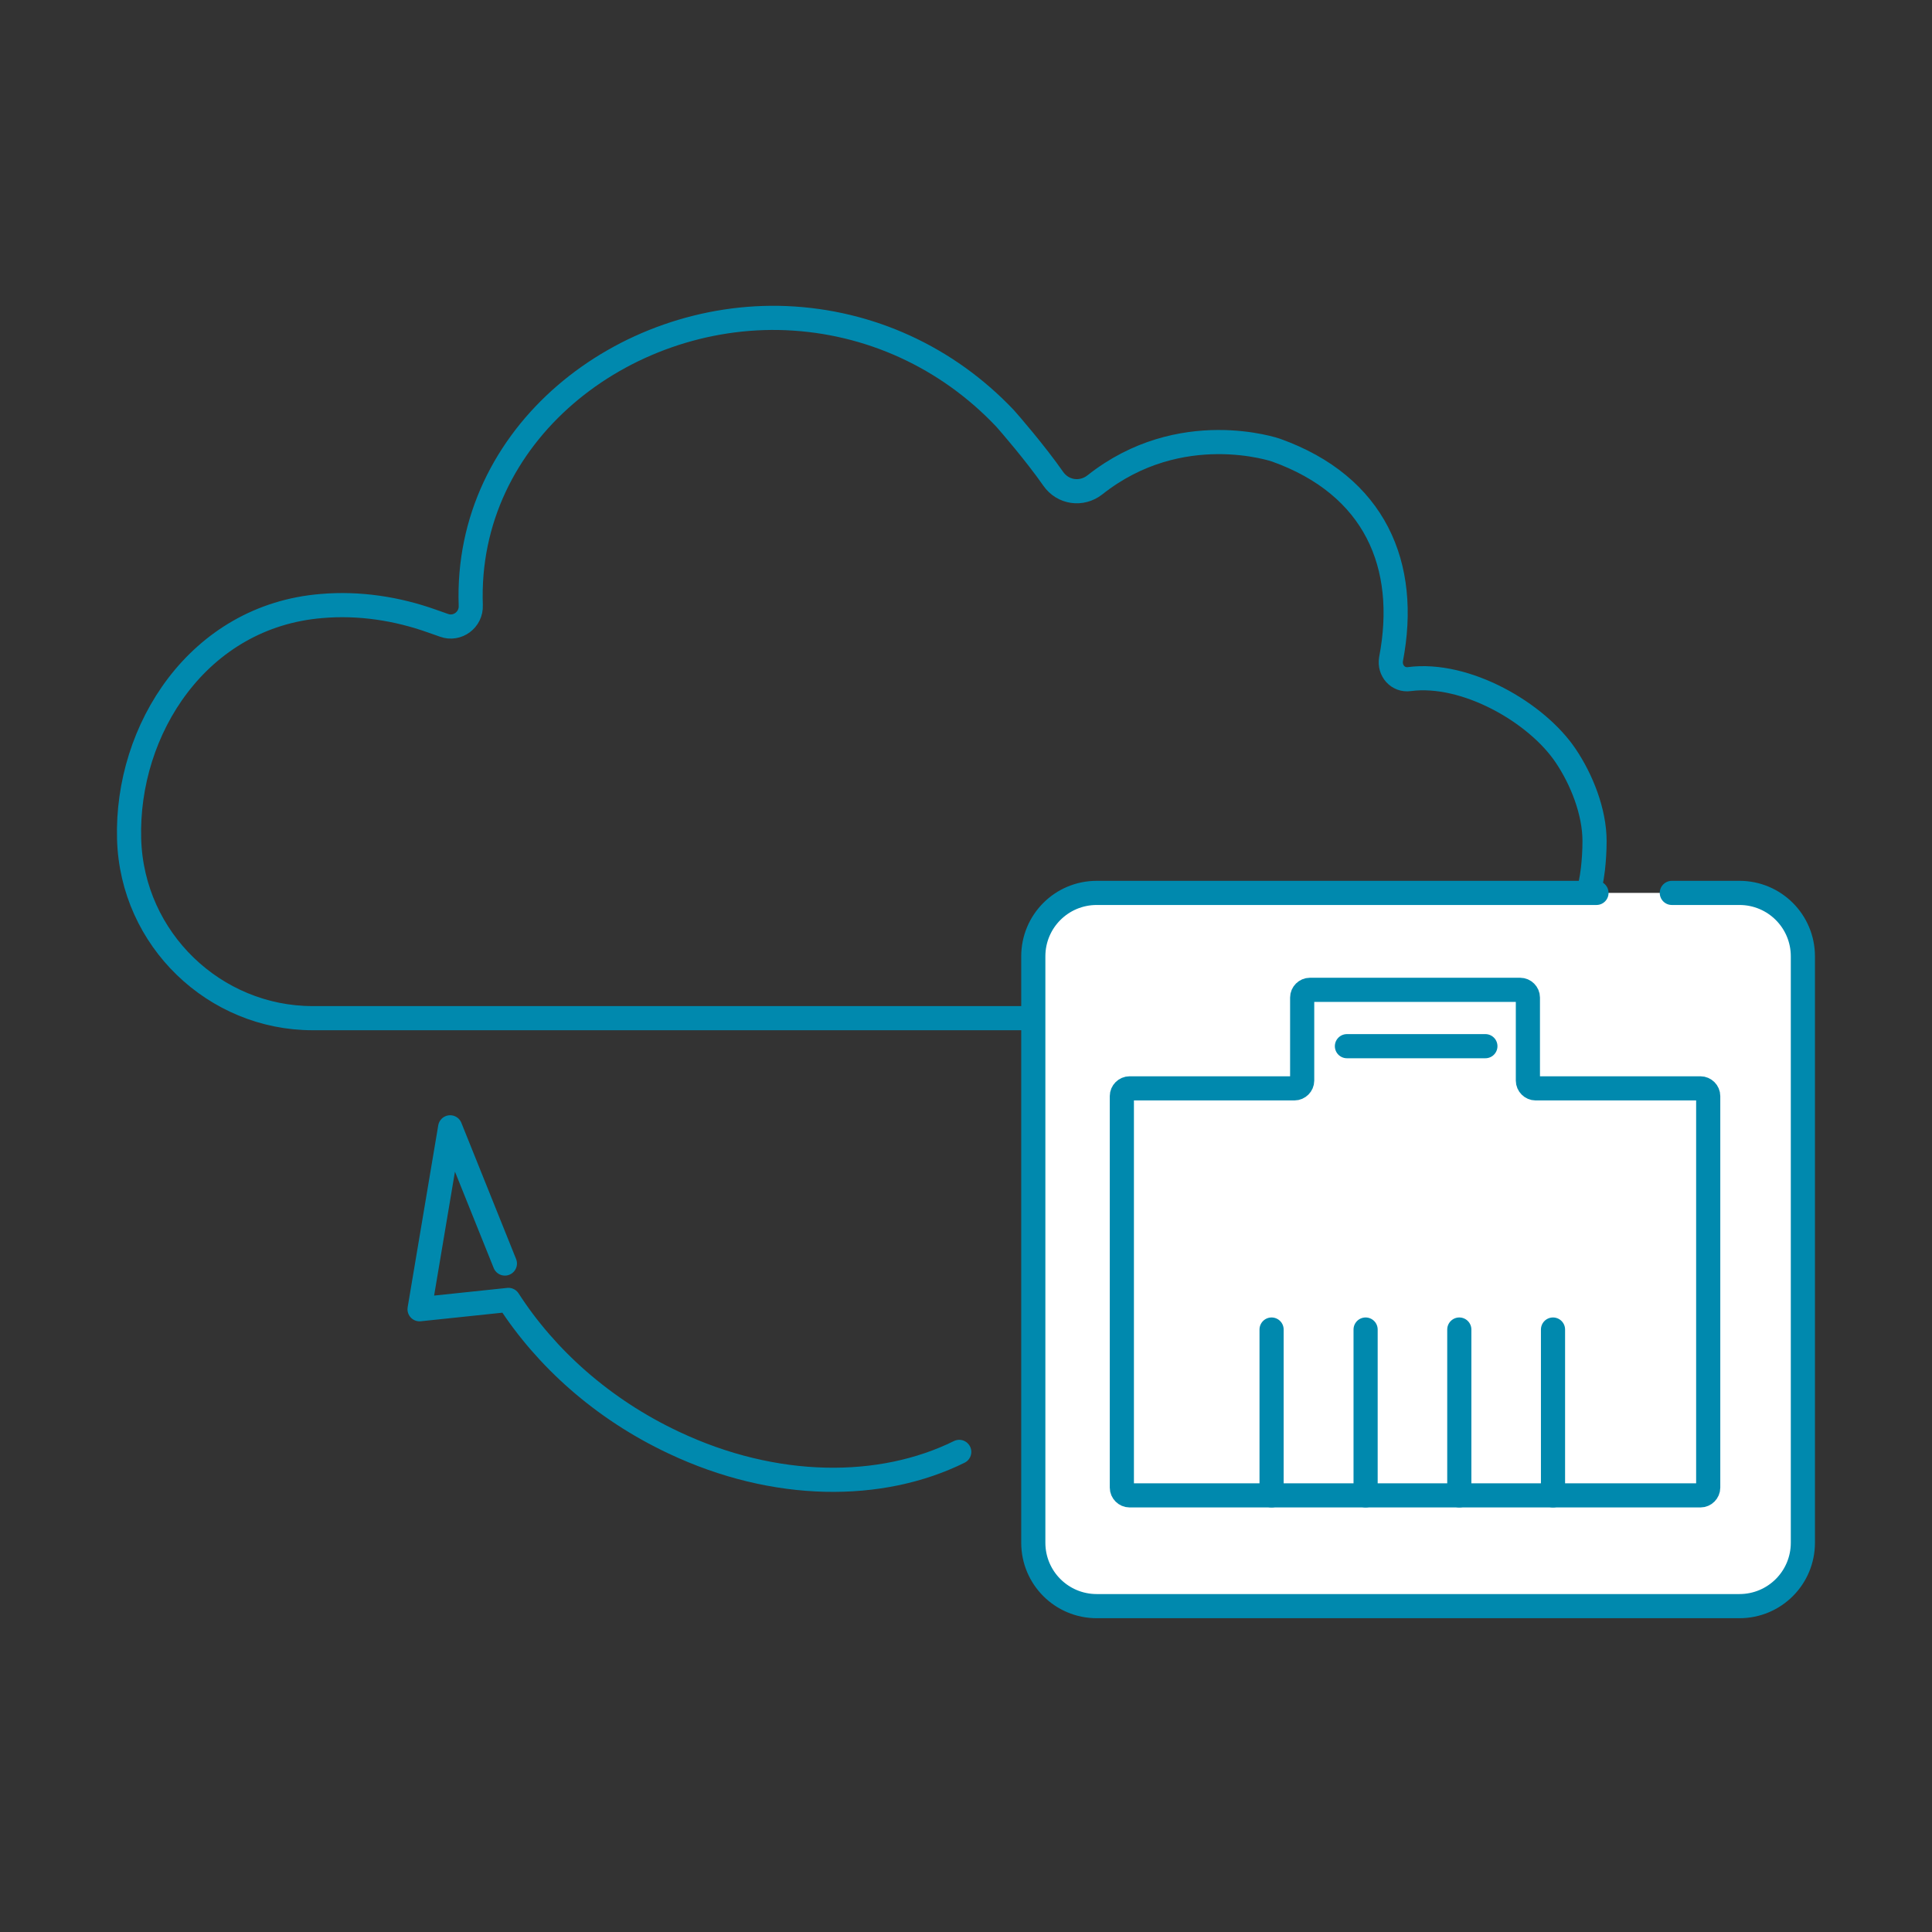 <?xml version="1.0" encoding="UTF-8"?>
<svg xmlns="http://www.w3.org/2000/svg" viewBox="0 0 60 60">
  <rect x="0" y="0" width="60" height="60" fill="#333333" stroke="none"/>
  <defs>
    <style>
      .cls-1 {
        stroke-width: 0px;
      }

      .cls-1, .cls-2 {
        fill: none;
      }

      .cls-2, .cls-3 {
        stroke: #0089ae;
        stroke-linecap: round;
        stroke-linejoin: round;
        stroke-width: .75px;
      }

      .cls-3 {
        fill: #fff;
      }
    </style>
  </defs>
  <g id="_圖層_3" data-name="圖層 3">
    <rect class="cls-1" x=".12" width="59.76" height="59.76"/>
  </g>
  <g id="Ethernet_4G_5G_Redundancy" data-name="Ethernet &amp;amp; 4G/5G Redundancy">
    <g>
      <path class="cls-2" d="M32.66,31.62h11.66c2.61,0,4.84-1.97,5.15-4.63.03-.27.05-.56.05-.87,0-.91-.4-1.91-.89-2.64-.9-1.35-3.11-2.62-4.86-2.39-.35.05-.63-.26-.57-.62.56-2.92-.5-5.39-3.57-6.49,0,0-2.97-1.03-5.63,1.08-.41.32-.99.24-1.29-.19-.55-.79-1.39-1.76-1.5-1.88-1.8-1.9-4.21-3-6.79-3.11-5.05-.21-9.99,3.58-9.8,8.92.02.45-.42.77-.83.62l-.37-.13c-1.09-.39-2.27-.57-3.43-.47-3.83.31-6.08,3.84-5.98,7.24.09,3.12,2.66,5.56,5.7,5.56h10.26s12.69,0,12.69,0Z"/>
      <g>
        <path class="cls-3" d="M51.92,27.73h2.1c1.09,0,1.97.88,1.97,1.97v18.21c0,1.09-.88,1.97-1.97,1.97h-19.96c-1.09,0-1.97-.88-1.97-1.97v-18.21c0-1.09.88-1.97,1.97-1.97h15.52"/>
        <path class="cls-3" d="M35.1,46.44h17.71c.13,0,.24-.11.24-.24v-12.16c0-.13-.11-.24-.24-.24h-5.12c-.13,0-.24-.11-.24-.24v-2.58c0-.13-.11-.24-.24-.24h-6.53c-.13,0-.24.11-.24.24v2.58c0,.13-.11.24-.24.24h-5.12c-.13,0-.24.11-.24.24v12.16c0,.13.11.24.24.24Z"/>
        <line class="cls-3" x1="48.23" y1="41.29" x2="48.23" y2="46.44"/>
        <line class="cls-3" x1="45.32" y1="41.29" x2="45.32" y2="46.44"/>
        <line class="cls-3" x1="42.41" y1="41.29" x2="42.41" y2="46.44"/>
        <line class="cls-3" x1="39.49" y1="41.29" x2="39.49" y2="46.44"/>
        <line class="cls-3" x1="41.83" y1="32.49" x2="46.13" y2="32.49"/>
      </g>
      <path class="cls-2" d="M29.79,45.09c-2.43,1.2-5.72,1.2-8.87-.29-2.21-1.04-3.97-2.63-5.13-4.43l-2.76.29.95-5.65,1.7,4.23"/>
    </g>
  </g>
</svg>